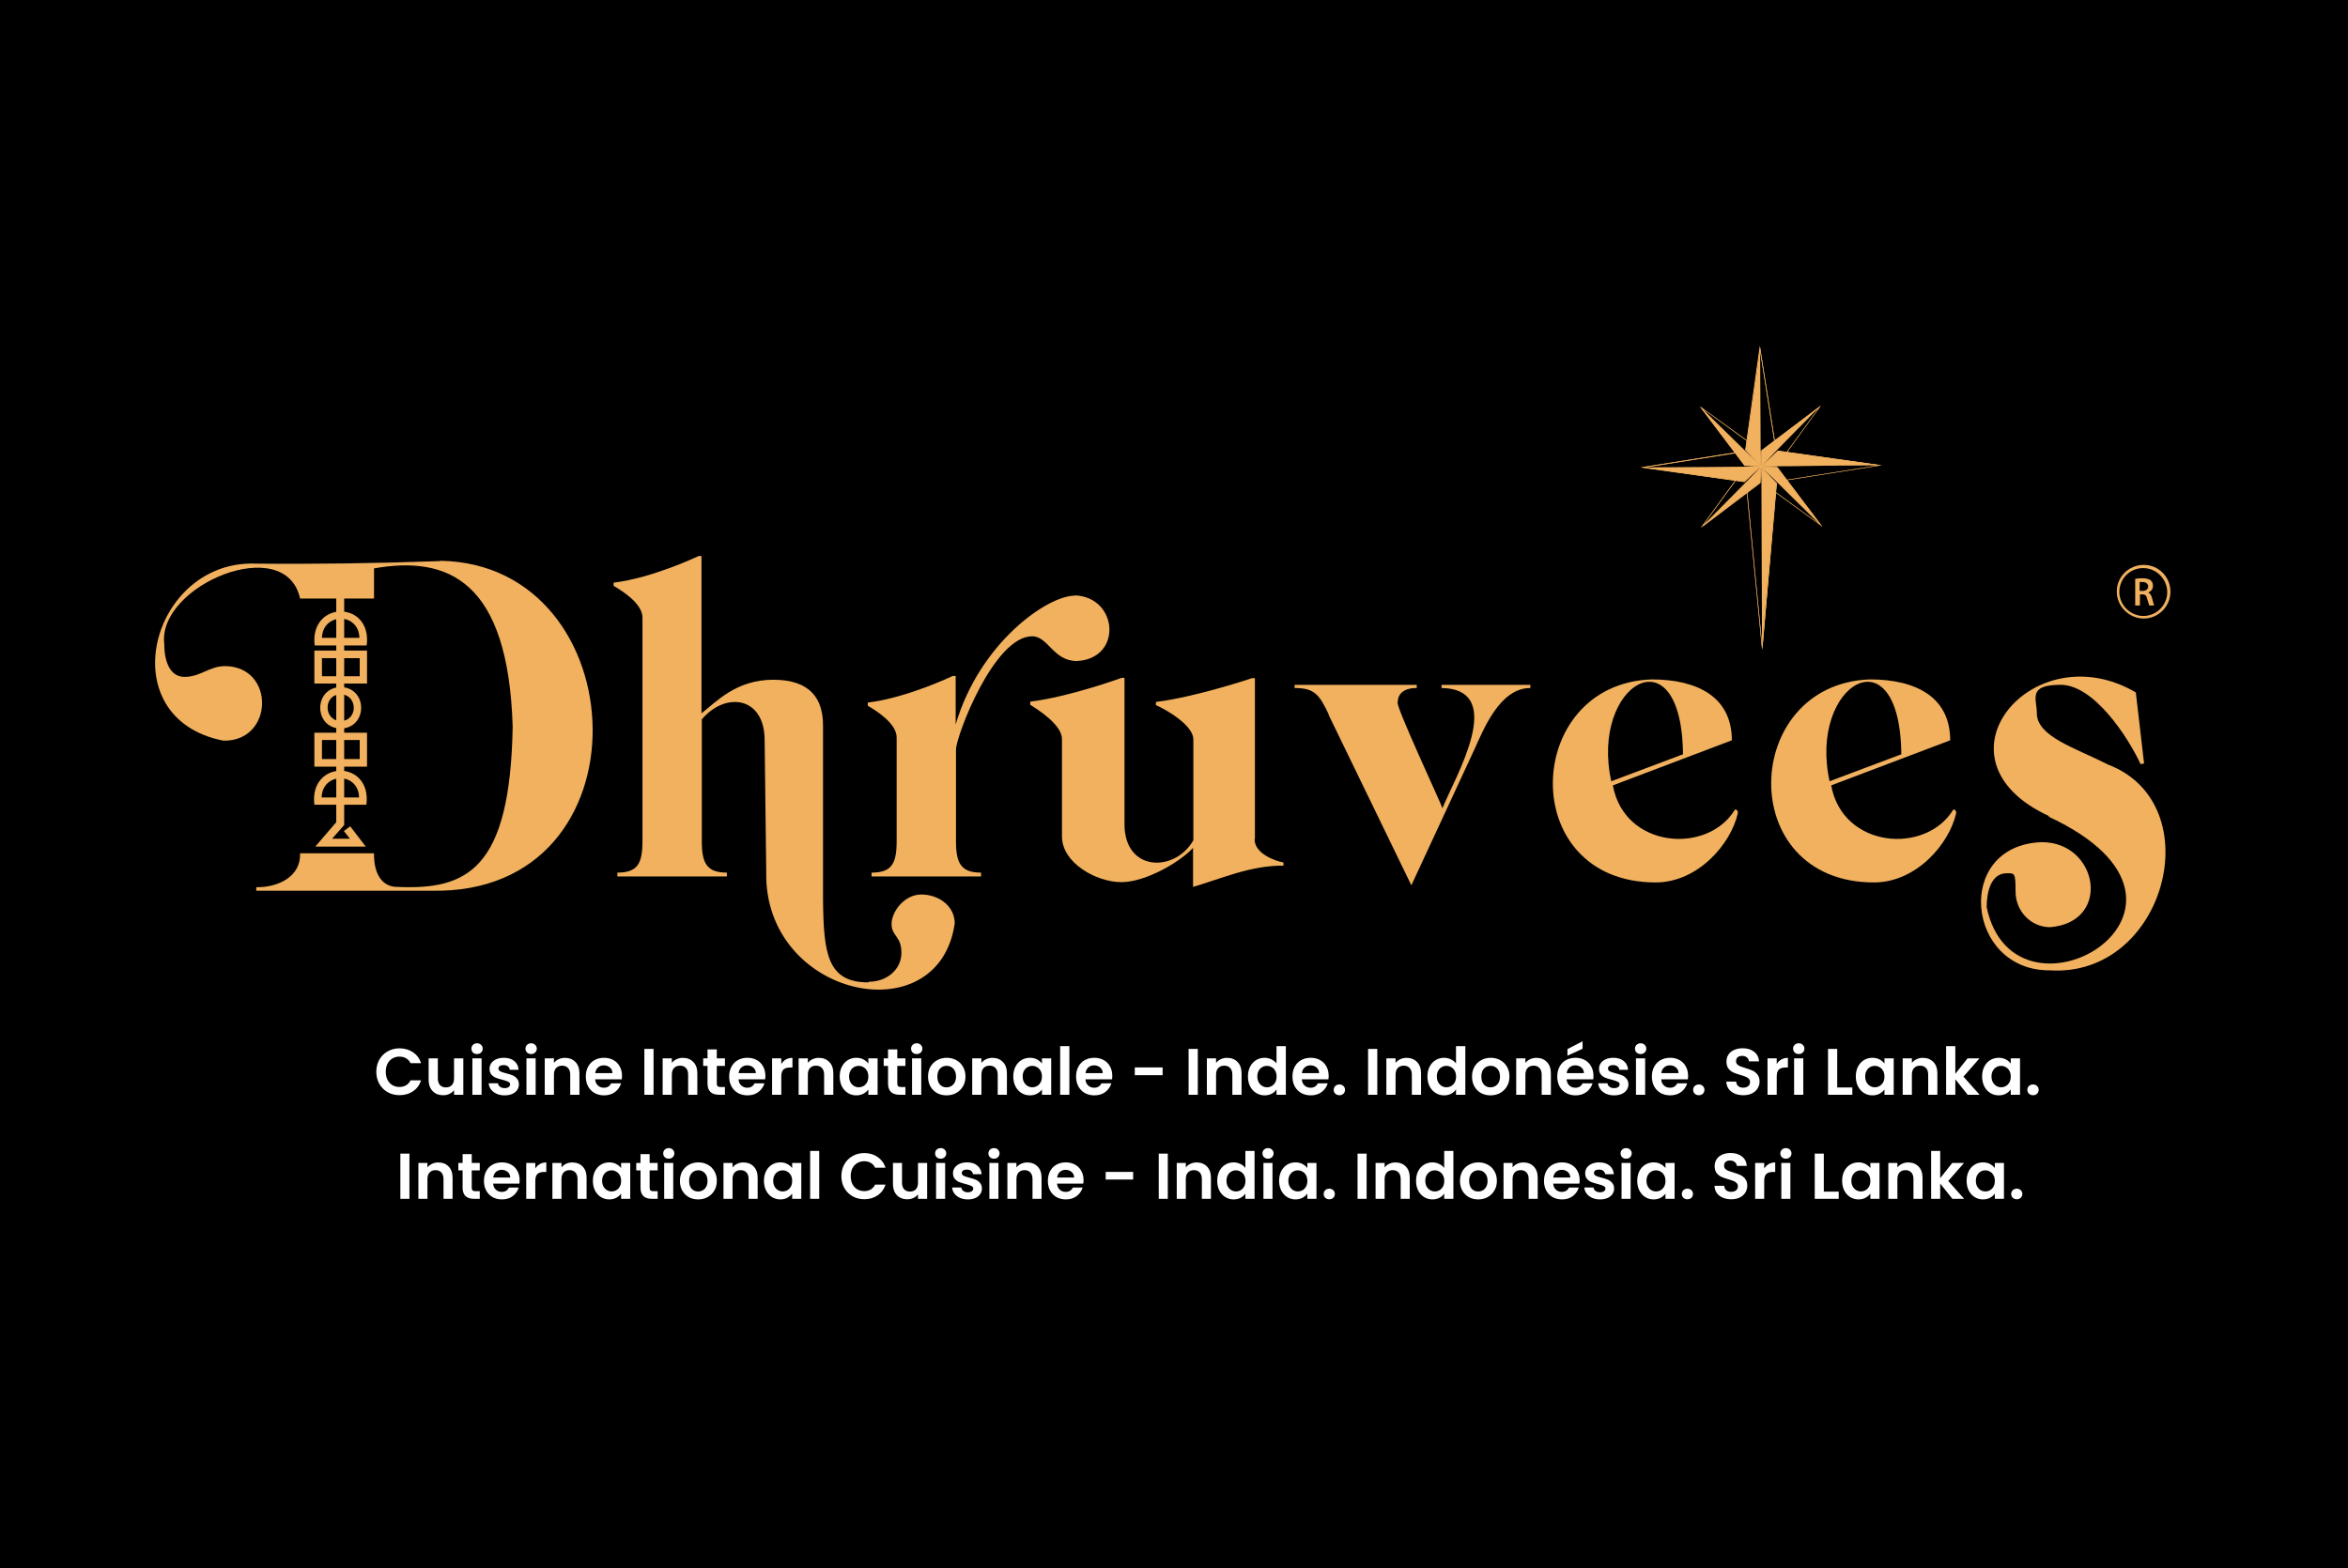 <svg xmlns="http://www.w3.org/2000/svg" width="232" height="155" viewBox="0 0 232 155" fill="none"><rect width="232" height="155" fill="black"></rect><path d="M85.868 97.032C87.561 97.032 89.066 95.872 89.066 94.179C89.066 92.486 88.094 92.549 88.094 91.326C88.094 90.103 89.348 88.41 91.041 88.41C92.735 88.41 94.334 89.539 94.334 91.263C92.766 102.3 75.458 98.569 75.709 86.184L75.552 73.172C75.552 68.813 71.664 68.343 69.344 71.102V83.142C69.344 85.337 69.846 86.246 71.821 86.246V86.623H61.004V86.246C62.979 86.246 63.481 85.369 63.481 83.142V61.037C63.481 59.595 61.317 58.309 60.627 57.902V57.588C64.515 57.118 69.031 54.955 69.031 54.955H69.313V70.507C70.755 69.378 72.73 67.183 76.399 67.183C80.067 67.183 81.322 69.064 81.322 71.698V89.006C81.384 94.179 81.729 97.095 85.774 97.095L85.868 97.032Z" fill="#F1B15F"></path><path d="M106.217 58.843C110.513 59.031 110.92 65.114 106.405 65.333C104.054 65.333 103.583 62.888 101.984 62.888C98.191 62.888 94.459 72.796 94.459 74.081V83.143C94.459 85.337 94.961 86.247 96.936 86.247V86.623H86.119V86.247C88.094 86.247 88.596 85.369 88.596 83.143V72.89C88.596 71.447 86.433 70.162 85.743 69.754V69.441C89.631 68.97 94.146 66.807 94.146 66.807H94.428V71.604C96.811 63.515 103.489 58.874 106.186 58.874H106.217V58.843Z" fill="#F1B15F"></path><path d="M123.964 82.955C123.964 84.397 126.064 85.118 126.817 85.243V85.557C123.525 85.526 120.515 86.905 117.881 87.658V83.801C116.658 85.15 113.24 87.188 110.795 87.188C108.349 87.188 104.931 85.306 104.931 82.672V73.047C104.931 71.604 102.486 70.099 101.796 69.66V69.347C105.684 68.876 110.826 66.995 110.826 66.995H111.108V81.512C111.14 86.184 116.094 86.247 117.912 83.049V73.078C117.912 71.636 115.09 70.068 114.212 69.692V69.378C118.1 68.908 123.713 67.026 123.713 67.026H123.995V82.923L123.964 82.955Z" fill="#F1B15F"></path><path d="M131.301 70.633C130.36 68.657 129.89 67.999 127.915 67.999V67.686H139.986V67.999C138.575 67.999 138.105 68.689 138.105 69.41C137.791 69.567 142.432 79.506 142.526 79.882C143.717 76.873 149.016 68.124 142.432 67.999V67.686H151.211V67.999C148.17 67.999 146.571 72.138 145.661 74.113L139.453 87.502L131.27 70.633H131.301Z" fill="#F1B15F"></path><path d="M159.363 77.624C160.492 83.863 168.738 84.49 171.435 80.007C171.654 80.007 171.717 80.195 171.717 80.352C171.027 83.456 167.735 87.218 163.596 87.218C149.769 87.218 150.459 67.59 163.189 67.151C167.798 67.151 171.121 68.939 171.121 73.171L159.363 77.624ZM159.207 77.216L166.293 74.551C166.167 62.229 157.074 67.59 159.207 77.216Z" fill="#F1B15F"></path><path d="M180.936 77.624C182.064 83.863 190.311 84.49 193.007 80.007C193.227 80.007 193.289 80.195 193.289 80.352C192.6 83.456 189.307 87.218 185.168 87.218C171.341 87.218 172.031 67.59 184.761 67.151C189.37 67.151 192.694 68.939 192.694 73.171L180.936 77.624ZM180.779 77.216L187.865 74.551C187.74 62.229 178.647 67.59 180.779 77.216Z" fill="#F1B15F"></path><path d="M202.476 80.666C190.247 75.053 200.908 62.48 211.035 68.438L211.851 75.461L211.506 75.524C210.251 72.827 206.897 67.685 203.604 67.685C200.312 67.685 201.253 69.065 201.253 70.476C201.253 72.796 204.984 73.893 208.339 75.587C218.466 79.506 213.951 96.657 202.507 95.904C194.261 95.936 193.038 83.582 201.692 83.237C207.304 83.174 208.715 91.138 202.57 91.64C200.657 91.64 199.152 90.041 199.152 88.128C199.152 86.216 199.058 86.31 198.274 86.31C196.738 86.31 196.299 88.128 196.299 89.665C199.058 102.834 221.571 89.665 202.444 80.729V80.666H202.476Z" fill="#F1B15F"></path><path d="M33.663 72.012C30.966 71.949 30.966 67.967 33.663 67.904C36.359 67.967 36.359 71.949 33.663 72.012ZM33.663 68.625C31.938 68.625 31.938 71.228 33.663 71.259C35.387 71.259 35.387 68.657 33.663 68.625Z" fill="#F1B15F"></path><path d="M36.14 83.676H31.154L33.224 81.261V57.934H34.008V81.544L32.816 82.892H34.572L33.976 82.139L34.603 81.669L36.14 83.676Z" fill="#F1B15F"></path><path d="M36.234 63.797H31.091C30.558 59.314 36.798 59.314 36.234 63.797ZM31.813 63.045H35.512C35.45 60.505 31.875 60.536 31.813 63.045Z" fill="#F1B15F"></path><path d="M36.265 67.559H31.061V64.298H36.265V67.559ZM31.813 66.838H35.544V65.05H31.813V66.838Z" fill="#F1B15F"></path><path d="M36.202 79.537H31.06C30.527 75.053 36.767 75.053 36.202 79.537ZM31.781 78.816H35.481C35.419 76.276 31.844 76.308 31.781 78.816Z" fill="#F1B15F"></path><path d="M36.265 75.774H31.061V72.419H36.265V75.774ZM31.813 75.021H35.544V73.14H31.813V75.021Z" fill="#F1B15F"></path><path d="M43.477 55.456C37.488 55.676 30.621 55.77 25.322 55.707C14.913 55.268 10.774 70.977 22.061 73.203C27.047 73.328 27.235 65.897 22.25 65.835C20.682 65.835 19.804 66.901 18.236 66.901C16.669 66.901 16.23 65.145 16.23 63.64C15.54 57.87 28.207 52.572 29.649 59.156H36.955V56.177C44.261 54.892 50.218 57.369 50.657 71.823C50.406 85.996 46.142 87.971 39.212 87.657C37.896 87.657 36.924 86.56 36.955 84.334H29.649C29.743 86.685 27.423 87.72 25.322 87.689V88.034H42.599C64.453 88.535 63.011 55.707 43.477 55.425V55.456Z" fill="#F1B15F"></path><path d="M174.006 46.113L172.47 44.451L173.912 34.292L175.511 44.451L174.006 46.113ZM172.501 44.451L174.006 46.05L175.448 44.451L173.881 34.543L172.501 44.451Z" fill="#F1B15F"></path><path d="M174.006 46.145L172.438 44.483L173.88 34.167L175.511 44.483L174.006 46.145ZM172.532 44.451L174.006 46.05L175.448 44.451L173.912 34.669L172.532 44.451Z" fill="#F1B15F"></path><path d="M173.912 34.544L172.501 44.452L173.975 46.019L173.912 34.544Z" fill="#F1B15F"></path><path d="M174.006 46.082L172.501 44.452L173.881 34.544L173.975 46.082H174.006ZM172.532 44.452L173.975 45.988L173.881 34.826L172.532 44.452Z" fill="#F1B15F"></path><path d="M174.1 64.048L172.532 47.775L174.006 46.113L175.542 47.775L174.131 64.048H174.1ZM172.564 47.775L174.131 63.829L175.511 47.775L174.006 46.176L172.564 47.775Z" fill="#F1B15F"></path><path d="M174.1 64.174L172.501 47.775L174.006 46.113L175.574 47.775L174.131 64.174H174.1ZM172.564 47.775L174.1 63.703L175.48 47.775L174.006 46.176L172.564 47.775ZM174.257 46.395L175.542 47.744L174.257 46.364V46.395Z" fill="#F1B15F"></path><path d="M174.1 63.891L175.511 47.775L174.037 46.207L174.1 63.891Z" fill="#F1B15F"></path><path d="M174.131 63.891L174.037 46.145L175.542 47.775L174.163 63.891H174.131ZM174.037 46.239L174.131 63.484L175.479 47.775L174.037 46.239Z" fill="#F1B15F"></path><path d="M175.668 47.586L174.006 46.081L175.668 44.545L185.827 45.987L175.668 47.586ZM174.1 46.113L175.699 47.555L185.607 45.987L175.699 44.608L174.1 46.113Z" fill="#F1B15F"></path><path d="M175.668 47.618L174.006 46.113L175.668 44.545L185.952 45.987L175.636 47.618H175.668ZM174.1 46.113L175.699 47.555L185.482 46.019L175.699 44.639L174.1 46.113Z" fill="#F1B15F"></path><path d="M185.576 45.987L175.699 44.607L174.1 46.081L185.576 45.987Z" fill="#F1B15F"></path><path d="M174.069 46.082L175.699 44.577L185.607 45.956C185.607 45.988 174.069 46.082 174.069 46.082ZM175.699 44.608L174.163 46.05L185.325 45.956L175.699 44.608Z" fill="#F1B15F"></path><path d="M172.344 47.618L162.185 46.176L172.344 44.577L174.006 46.082L172.344 47.618ZM162.405 46.207L172.313 47.587L173.912 46.082L172.313 44.639L162.405 46.207Z" fill="#F1B15F"></path><path d="M172.344 47.649L162.06 46.207L172.375 44.577L174.037 46.082L172.375 47.649H172.344ZM162.561 46.207L172.344 47.587L173.943 46.113L172.344 44.671L162.561 46.207Z" fill="#F1B15F"></path><path d="M162.436 46.207L172.312 47.587L173.911 46.113L162.436 46.207Z" fill="#F1B15F"></path><path d="M172.344 47.618L162.436 46.239C162.436 46.207 173.974 46.113 173.974 46.113L172.344 47.618ZM162.686 46.207L172.312 47.556L173.849 46.113L162.686 46.207Z" fill="#F1B15F"></path><path d="M174.006 46.113L174.069 44.514L179.901 40.124L175.605 46.05L174.037 46.145L174.006 46.113ZM174.1 44.545L174.037 46.082L175.574 46.019L179.712 40.313L174.1 44.545Z" fill="#F1B15F"></path><path d="M173.974 46.145L174.037 44.514L179.932 40.062L175.573 46.051L173.974 46.145ZM174.1 44.546L174.037 46.082L175.542 46.019L179.649 40.407L174.1 44.577V44.546Z" fill="#F1B15F"></path><path d="M179.712 40.281L174.068 44.545L174.037 46.05L179.712 40.281Z" fill="#F1B15F"></path><path d="M174.005 46.113L174.068 44.514L179.712 40.25L173.974 46.082L174.005 46.113ZM174.1 44.546L174.037 46.019L179.524 40.438L174.1 44.546Z" fill="#F1B15F"></path><path d="M168.111 52.102L172.407 46.176L173.975 46.081L173.912 47.681L168.08 52.07L168.111 52.102ZM172.438 46.207L168.3 51.913L173.912 47.681L173.975 46.144L172.438 46.207Z" fill="#F1B15F"></path><path d="M168.048 52.164L172.407 46.176L174.006 46.081L173.943 47.712L168.048 52.164ZM172.438 46.238L168.331 51.851L173.88 47.681L173.943 46.144L172.438 46.207V46.238Z" fill="#F1B15F"></path><path d="M168.268 51.946L173.912 47.681L173.975 46.176L168.268 51.946Z" fill="#F1B15F"></path><path d="M168.268 51.977L174.006 46.145L173.943 47.744L168.299 52.008L168.268 51.977ZM173.943 46.207L168.456 51.788L173.881 47.681L173.943 46.207Z" fill="#F1B15F"></path><path d="M180.026 52.007L174.1 47.712L174.006 46.144L175.605 46.207L179.995 52.039H180.026V52.007ZM174.131 47.68L179.838 51.819L175.605 46.207L174.069 46.144L174.131 47.68Z" fill="#F1B15F"></path><path d="M180.089 52.071L174.1 47.712L174.006 46.113L175.636 46.176L180.089 52.071ZM174.131 47.681L179.744 51.788L175.574 46.239L174.037 46.176L174.1 47.681H174.131Z" fill="#F1B15F"></path><path d="M179.869 51.851L175.605 46.207L174.069 46.144L179.869 51.851Z" fill="#F1B15F"></path><path d="M179.838 51.851L174.006 46.113L175.605 46.176L179.869 51.82L179.838 51.851ZM174.131 46.176L179.712 51.663L175.605 46.239L174.131 46.176Z" fill="#F1B15F"></path><path d="M174.006 46.082L172.407 46.019L168.017 40.187L173.943 44.483L174.037 46.05H174.006V46.082ZM172.407 45.988L173.943 46.05L173.88 44.514L168.174 40.375L172.407 45.988Z" fill="#F1B15F"></path><path d="M174.006 46.113L172.375 46.05L167.923 40.155L173.912 44.514L174.006 46.113ZM172.438 45.987L173.974 46.05L173.912 44.545L168.299 40.438L172.469 45.987H172.438Z" fill="#F1B15F"></path><path d="M168.173 40.375L172.406 46.019L173.943 46.05L168.173 40.375Z" fill="#F1B15F"></path><path d="M174.006 46.081L172.407 46.019L168.143 40.375L173.975 46.081H174.006ZM172.438 45.987L173.912 46.05L168.331 40.563L172.438 45.987Z" fill="#F1B15F"></path><path d="M214.454 58.498C214.454 59.94 213.262 61.132 211.82 61.132C210.378 61.132 209.155 59.94 209.155 58.466C209.155 56.993 210.346 55.833 211.82 55.833C213.294 55.833 214.454 57.024 214.454 58.466V58.498ZM211.789 60.881C213.074 60.881 214.14 59.815 214.14 58.529C214.14 57.243 213.074 56.146 211.757 56.146C210.44 56.146 209.406 57.212 209.406 58.498C209.406 59.783 210.472 60.881 211.789 60.881Z" fill="#F1B15F"></path><path d="M210.973 57.213C211.161 57.181 211.412 57.15 211.694 57.15C211.976 57.15 212.353 57.213 212.51 57.369C212.666 57.495 212.729 57.683 212.729 57.902C212.729 58.247 212.51 58.467 212.259 58.561C212.447 58.655 212.572 58.843 212.635 59.094C212.729 59.439 212.792 59.721 212.854 59.846H212.353C212.353 59.752 212.259 59.564 212.165 59.219C212.102 58.874 211.976 58.749 211.694 58.749H211.443V59.846H210.973V57.213ZM211.443 58.404H211.726C212.039 58.404 212.259 58.216 212.259 57.965C212.259 57.714 212.039 57.526 211.726 57.526H211.412V58.373L211.443 58.404Z" fill="#F1B15F"></path><path d="M37.182 105.931C37.182 105.485 37.281 105.087 37.48 104.737C37.684 104.382 37.958 104.107 38.305 103.912C38.655 103.713 39.047 103.614 39.479 103.614C39.986 103.614 40.429 103.744 40.81 104.003C41.191 104.263 41.457 104.622 41.608 105.081H40.563C40.459 104.864 40.312 104.702 40.122 104.594C39.936 104.486 39.719 104.432 39.473 104.432C39.209 104.432 38.973 104.494 38.765 104.62C38.562 104.741 38.402 104.914 38.285 105.139C38.173 105.364 38.116 105.628 38.116 105.931C38.116 106.23 38.173 106.493 38.285 106.723C38.402 106.948 38.562 107.123 38.765 107.249C38.973 107.37 39.209 107.43 39.473 107.43C39.719 107.43 39.936 107.376 40.122 107.268C40.312 107.156 40.459 106.991 40.563 106.775H41.608C41.457 107.238 41.191 107.599 40.81 107.859C40.434 108.114 39.99 108.242 39.479 108.242C39.047 108.242 38.655 108.144 38.305 107.95C37.958 107.75 37.684 107.476 37.48 107.125C37.281 106.775 37.182 106.377 37.182 105.931ZM45.779 104.607V108.203H44.864V107.748C44.747 107.904 44.593 108.027 44.403 108.118C44.217 108.205 44.013 108.248 43.793 108.248C43.511 108.248 43.263 108.19 43.046 108.073C42.83 107.952 42.659 107.776 42.534 107.547C42.413 107.313 42.352 107.037 42.352 106.716V104.607H43.261V106.587C43.261 106.872 43.332 107.093 43.475 107.249C43.617 107.4 43.812 107.476 44.059 107.476C44.31 107.476 44.507 107.4 44.65 107.249C44.792 107.093 44.864 106.872 44.864 106.587V104.607H45.779ZM47.136 104.179C46.976 104.179 46.842 104.129 46.734 104.029C46.63 103.925 46.578 103.798 46.578 103.646C46.578 103.495 46.63 103.369 46.734 103.27C46.842 103.166 46.976 103.114 47.136 103.114C47.296 103.114 47.428 103.166 47.532 103.27C47.64 103.369 47.694 103.495 47.694 103.646C47.694 103.798 47.64 103.925 47.532 104.029C47.428 104.129 47.296 104.179 47.136 104.179ZM47.584 104.607V108.203H46.675V104.607H47.584ZM49.858 108.261C49.563 108.261 49.3 108.209 49.066 108.105C48.832 107.997 48.646 107.852 48.508 107.67C48.374 107.489 48.3 107.287 48.287 107.067H49.202C49.219 107.205 49.287 107.32 49.403 107.411C49.525 107.502 49.674 107.547 49.851 107.547C50.024 107.547 50.158 107.512 50.254 107.443C50.353 107.374 50.403 107.285 50.403 107.177C50.403 107.06 50.342 106.974 50.221 106.918C50.104 106.857 49.916 106.792 49.657 106.723C49.388 106.658 49.168 106.591 48.995 106.522C48.826 106.452 48.679 106.346 48.553 106.204C48.432 106.061 48.371 105.868 48.371 105.626C48.371 105.427 48.428 105.245 48.54 105.081C48.657 104.916 48.821 104.787 49.033 104.691C49.25 104.596 49.503 104.549 49.793 104.549C50.221 104.549 50.563 104.657 50.818 104.873C51.074 105.085 51.214 105.373 51.24 105.736H50.37C50.358 105.593 50.297 105.481 50.189 105.399C50.085 105.312 49.944 105.269 49.767 105.269C49.602 105.269 49.475 105.299 49.384 105.36C49.297 105.42 49.254 105.505 49.254 105.613C49.254 105.734 49.315 105.827 49.436 105.892C49.557 105.953 49.745 106.015 50.001 106.08C50.26 106.145 50.474 106.212 50.643 106.281C50.812 106.351 50.957 106.459 51.078 106.606C51.203 106.749 51.268 106.939 51.273 107.177C51.273 107.385 51.214 107.571 51.097 107.735C50.985 107.9 50.821 108.03 50.604 108.125C50.392 108.216 50.143 108.261 49.858 108.261ZM52.479 104.179C52.319 104.179 52.185 104.129 52.077 104.029C51.973 103.925 51.921 103.798 51.921 103.646C51.921 103.495 51.973 103.369 52.077 103.27C52.185 103.166 52.319 103.114 52.479 103.114C52.639 103.114 52.771 103.166 52.875 103.27C52.983 103.369 53.038 103.495 53.038 103.646C53.038 103.798 52.983 103.925 52.875 104.029C52.771 104.129 52.639 104.179 52.479 104.179ZM52.927 104.607V108.203H52.019V104.607H52.927ZM55.818 104.555C56.246 104.555 56.592 104.691 56.856 104.964C57.12 105.232 57.252 105.609 57.252 106.093V108.203H56.343V106.217C56.343 105.931 56.272 105.712 56.129 105.561C55.986 105.405 55.791 105.327 55.545 105.327C55.294 105.327 55.095 105.405 54.948 105.561C54.805 105.712 54.734 105.931 54.734 106.217V108.203H53.825V104.607H54.734V105.055C54.855 104.899 55.008 104.778 55.194 104.691C55.385 104.6 55.593 104.555 55.818 104.555ZM61.459 106.327C61.459 106.457 61.45 106.574 61.433 106.677H58.804C58.826 106.937 58.916 107.14 59.077 107.287C59.237 107.435 59.434 107.508 59.667 107.508C60.005 107.508 60.245 107.363 60.388 107.073H61.368C61.264 107.419 61.065 107.705 60.77 107.93C60.476 108.151 60.115 108.261 59.687 108.261C59.34 108.261 59.029 108.185 58.752 108.034C58.479 107.878 58.265 107.66 58.109 107.378C57.958 107.097 57.882 106.773 57.882 106.405C57.882 106.033 57.958 105.706 58.109 105.425C58.261 105.143 58.473 104.927 58.745 104.776C59.018 104.624 59.332 104.549 59.687 104.549C60.029 104.549 60.334 104.622 60.602 104.769C60.874 104.916 61.084 105.126 61.231 105.399C61.383 105.667 61.459 105.976 61.459 106.327ZM60.517 106.067C60.513 105.834 60.429 105.648 60.264 105.509C60.1 105.366 59.899 105.295 59.661 105.295C59.436 105.295 59.245 105.364 59.09 105.503C58.938 105.637 58.845 105.825 58.81 106.067H60.517ZM64.577 103.672V108.203H63.668V103.672H64.577ZM67.467 104.555C67.896 104.555 68.242 104.691 68.506 104.964C68.77 105.232 68.902 105.609 68.902 106.093V108.203H67.993V106.217C67.993 105.931 67.922 105.712 67.779 105.561C67.636 105.405 67.441 105.327 67.195 105.327C66.944 105.327 66.745 105.405 66.598 105.561C66.455 105.712 66.383 105.931 66.383 106.217V108.203H65.475V104.607H66.383V105.055C66.504 104.899 66.658 104.778 66.844 104.691C67.035 104.6 67.242 104.555 67.467 104.555ZM70.824 105.353V107.093C70.824 107.214 70.852 107.303 70.908 107.359C70.969 107.411 71.068 107.437 71.207 107.437H71.629V108.203H71.057C70.291 108.203 69.909 107.831 69.909 107.086V105.353H69.48V104.607H69.909V103.718H70.824V104.607H71.629V105.353H70.824ZM75.625 106.327C75.625 106.457 75.616 106.574 75.599 106.677H72.97C72.992 106.937 73.082 107.14 73.243 107.287C73.403 107.435 73.6 107.508 73.833 107.508C74.171 107.508 74.411 107.363 74.554 107.073H75.534C75.43 107.419 75.231 107.705 74.937 107.93C74.642 108.151 74.281 108.261 73.853 108.261C73.507 108.261 73.195 108.185 72.918 108.034C72.645 107.878 72.431 107.66 72.276 107.378C72.124 107.097 72.048 106.773 72.048 106.405C72.048 106.033 72.124 105.706 72.276 105.425C72.427 105.143 72.639 104.927 72.912 104.776C73.184 104.624 73.498 104.549 73.853 104.549C74.195 104.549 74.5 104.622 74.768 104.769C75.04 104.916 75.25 105.126 75.397 105.399C75.549 105.667 75.625 105.976 75.625 106.327ZM74.683 106.067C74.679 105.834 74.595 105.648 74.43 105.509C74.266 105.366 74.065 105.295 73.827 105.295C73.602 105.295 73.411 105.364 73.256 105.503C73.104 105.637 73.011 105.825 72.977 106.067H74.683ZM77.197 105.165C77.313 104.975 77.465 104.825 77.651 104.717C77.841 104.609 78.058 104.555 78.3 104.555V105.509H78.06C77.774 105.509 77.558 105.576 77.411 105.71C77.268 105.844 77.197 106.078 77.197 106.411V108.203H76.288V104.607H77.197V105.165ZM80.904 104.555C81.333 104.555 81.679 104.691 81.943 104.964C82.207 105.232 82.339 105.609 82.339 106.093V108.203H81.43V106.217C81.43 105.931 81.359 105.712 81.216 105.561C81.073 105.405 80.879 105.327 80.632 105.327C80.381 105.327 80.182 105.405 80.035 105.561C79.892 105.712 79.821 105.931 79.821 106.217V108.203H78.912V104.607H79.821V105.055C79.942 104.899 80.095 104.778 80.281 104.691C80.472 104.6 80.68 104.555 80.904 104.555ZM82.969 106.392C82.969 106.028 83.041 105.706 83.183 105.425C83.331 105.143 83.527 104.927 83.774 104.776C84.025 104.624 84.304 104.549 84.611 104.549C84.88 104.549 85.113 104.603 85.312 104.711C85.516 104.819 85.678 104.955 85.799 105.12V104.607H86.714V108.203H85.799V107.677C85.682 107.846 85.52 107.986 85.312 108.099C85.109 108.207 84.873 108.261 84.605 108.261C84.302 108.261 84.025 108.183 83.774 108.027C83.527 107.872 83.331 107.653 83.183 107.372C83.041 107.086 82.969 106.76 82.969 106.392ZM85.799 106.405C85.799 106.184 85.756 105.996 85.669 105.84C85.583 105.68 85.466 105.559 85.319 105.477C85.172 105.39 85.014 105.347 84.845 105.347C84.676 105.347 84.52 105.388 84.378 105.47C84.235 105.552 84.118 105.674 84.027 105.834C83.941 105.989 83.897 106.175 83.897 106.392C83.897 106.608 83.941 106.799 84.027 106.963C84.118 107.123 84.235 107.246 84.378 107.333C84.525 107.419 84.681 107.463 84.845 107.463C85.014 107.463 85.172 107.422 85.319 107.339C85.466 107.253 85.583 107.132 85.669 106.976C85.756 106.816 85.799 106.625 85.799 106.405ZM88.66 105.353V107.093C88.66 107.214 88.688 107.303 88.744 107.359C88.805 107.411 88.904 107.437 89.043 107.437H89.464V108.203H88.893C88.127 108.203 87.745 107.831 87.745 107.086V105.353H87.316V104.607H87.745V103.718H88.66V104.607H89.464V105.353H88.66ZM90.579 104.179C90.419 104.179 90.285 104.129 90.176 104.029C90.073 103.925 90.021 103.798 90.021 103.646C90.021 103.495 90.073 103.369 90.176 103.27C90.285 103.166 90.419 103.114 90.579 103.114C90.739 103.114 90.871 103.166 90.975 103.27C91.083 103.369 91.137 103.495 91.137 103.646C91.137 103.798 91.083 103.925 90.975 104.029C90.871 104.129 90.739 104.179 90.579 104.179ZM91.027 104.607V108.203H90.118V104.607H91.027ZM93.521 108.261C93.175 108.261 92.863 108.185 92.586 108.034C92.309 107.878 92.091 107.66 91.931 107.378C91.775 107.097 91.697 106.773 91.697 106.405C91.697 106.037 91.777 105.712 91.937 105.431C92.102 105.15 92.325 104.934 92.606 104.782C92.887 104.626 93.201 104.549 93.547 104.549C93.893 104.549 94.207 104.626 94.488 104.782C94.769 104.934 94.99 105.15 95.15 105.431C95.315 105.712 95.397 106.037 95.397 106.405C95.397 106.773 95.312 107.097 95.144 107.378C94.979 107.66 94.754 107.878 94.469 108.034C94.187 108.185 93.871 108.261 93.521 108.261ZM93.521 107.469C93.686 107.469 93.839 107.43 93.982 107.352C94.129 107.27 94.246 107.149 94.332 106.989C94.419 106.829 94.462 106.634 94.462 106.405C94.462 106.063 94.371 105.801 94.19 105.619C94.012 105.433 93.794 105.34 93.534 105.34C93.274 105.34 93.056 105.433 92.879 105.619C92.705 105.801 92.619 106.063 92.619 106.405C92.619 106.747 92.703 107.011 92.872 107.197C93.045 107.378 93.261 107.469 93.521 107.469ZM98.056 104.555C98.484 104.555 98.83 104.691 99.094 104.964C99.358 105.232 99.49 105.609 99.49 106.093V108.203H98.582V106.217C98.582 105.931 98.51 105.712 98.367 105.561C98.225 105.405 98.03 105.327 97.783 105.327C97.532 105.327 97.333 105.405 97.186 105.561C97.043 105.712 96.972 105.931 96.972 106.217V108.203H96.063V104.607H96.972V105.055C97.093 104.899 97.247 104.778 97.433 104.691C97.623 104.6 97.831 104.555 98.056 104.555ZM100.121 106.392C100.121 106.028 100.192 105.706 100.335 105.425C100.482 105.143 100.679 104.927 100.926 104.776C101.176 104.624 101.456 104.549 101.763 104.549C102.031 104.549 102.265 104.603 102.464 104.711C102.667 104.819 102.829 104.955 102.951 105.12V104.607H103.866V108.203H102.951V107.677C102.834 107.846 102.671 107.986 102.464 108.099C102.26 108.207 102.025 108.261 101.756 108.261C101.453 108.261 101.176 108.183 100.926 108.027C100.679 107.872 100.482 107.653 100.335 107.372C100.192 107.086 100.121 106.76 100.121 106.392ZM102.951 106.405C102.951 106.184 102.907 105.996 102.821 105.84C102.734 105.68 102.617 105.559 102.47 105.477C102.323 105.39 102.165 105.347 101.996 105.347C101.828 105.347 101.672 105.388 101.529 105.47C101.386 105.552 101.269 105.674 101.179 105.834C101.092 105.989 101.049 106.175 101.049 106.392C101.049 106.608 101.092 106.799 101.179 106.963C101.269 107.123 101.386 107.246 101.529 107.333C101.676 107.419 101.832 107.463 101.996 107.463C102.165 107.463 102.323 107.422 102.47 107.339C102.617 107.253 102.734 107.132 102.821 106.976C102.907 106.816 102.951 106.625 102.951 106.405ZM105.662 103.4V108.203H104.753V103.4H105.662ZM109.902 106.327C109.902 106.457 109.893 106.574 109.876 106.677H107.248C107.269 106.937 107.36 107.14 107.52 107.287C107.68 107.435 107.877 107.508 108.111 107.508C108.448 107.508 108.688 107.363 108.831 107.073H109.811C109.707 107.419 109.508 107.705 109.214 107.93C108.92 108.151 108.559 108.261 108.13 108.261C107.784 108.261 107.473 108.185 107.196 108.034C106.923 107.878 106.709 107.66 106.553 107.378C106.402 107.097 106.326 106.773 106.326 106.405C106.326 106.033 106.402 105.706 106.553 105.425C106.704 105.143 106.917 104.927 107.189 104.776C107.462 104.624 107.775 104.549 108.13 104.549C108.472 104.549 108.777 104.622 109.045 104.769C109.318 104.916 109.528 105.126 109.675 105.399C109.826 105.667 109.902 105.976 109.902 106.327ZM108.961 106.067C108.957 105.834 108.872 105.648 108.708 105.509C108.543 105.366 108.342 105.295 108.104 105.295C107.879 105.295 107.689 105.364 107.533 105.503C107.382 105.637 107.289 105.825 107.254 106.067H108.961ZM114.877 105.503V106.268H112.125V105.503H114.877ZM118.351 103.672V108.203H117.442V103.672H118.351ZM121.241 104.555C121.67 104.555 122.016 104.691 122.28 104.964C122.544 105.232 122.676 105.609 122.676 106.093V108.203H121.767V106.217C121.767 105.931 121.696 105.712 121.553 105.561C121.41 105.405 121.215 105.327 120.969 105.327C120.718 105.327 120.519 105.405 120.372 105.561C120.229 105.712 120.157 105.931 120.157 106.217V108.203H119.249V104.607H120.157V105.055C120.279 104.899 120.432 104.778 120.618 104.691C120.809 104.6 121.016 104.555 121.241 104.555ZM123.306 106.392C123.306 106.028 123.378 105.706 123.52 105.425C123.667 105.143 123.867 104.927 124.117 104.776C124.368 104.624 124.648 104.549 124.955 104.549C125.188 104.549 125.411 104.6 125.623 104.704C125.835 104.804 126.004 104.938 126.129 105.107V103.4H127.051V108.203H126.129V107.67C126.017 107.848 125.859 107.991 125.656 108.099C125.452 108.207 125.217 108.261 124.948 108.261C124.645 108.261 124.368 108.183 124.117 108.027C123.867 107.872 123.667 107.653 123.52 107.372C123.378 107.086 123.306 106.76 123.306 106.392ZM126.136 106.405C126.136 106.184 126.093 105.996 126.006 105.84C125.92 105.68 125.803 105.559 125.656 105.477C125.509 105.39 125.351 105.347 125.182 105.347C125.013 105.347 124.857 105.388 124.715 105.47C124.572 105.552 124.455 105.674 124.364 105.834C124.278 105.989 124.234 106.175 124.234 106.392C124.234 106.608 124.278 106.799 124.364 106.963C124.455 107.123 124.572 107.246 124.715 107.333C124.862 107.419 125.017 107.463 125.182 107.463C125.351 107.463 125.509 107.422 125.656 107.339C125.803 107.253 125.92 107.132 126.006 106.976C126.093 106.816 126.136 106.625 126.136 106.405ZM131.281 106.327C131.281 106.457 131.272 106.574 131.255 106.677H128.627C128.648 106.937 128.739 107.14 128.899 107.287C129.059 107.435 129.256 107.508 129.49 107.508C129.827 107.508 130.067 107.363 130.21 107.073H131.19C131.086 107.419 130.887 107.705 130.593 107.93C130.299 108.151 129.938 108.261 129.509 108.261C129.163 108.261 128.852 108.185 128.575 108.034C128.302 107.878 128.088 107.66 127.932 107.378C127.781 107.097 127.705 106.773 127.705 106.405C127.705 106.033 127.781 105.706 127.932 105.425C128.084 105.143 128.296 104.927 128.568 104.776C128.841 104.624 129.154 104.549 129.509 104.549C129.851 104.549 130.156 104.622 130.424 104.769C130.697 104.916 130.907 105.126 131.054 105.399C131.205 105.667 131.281 105.976 131.281 106.327ZM130.34 106.067C130.336 105.834 130.251 105.648 130.087 105.509C129.922 105.366 129.721 105.295 129.483 105.295C129.258 105.295 129.068 105.364 128.912 105.503C128.761 105.637 128.668 105.825 128.633 106.067H130.34ZM132.347 108.248C132.182 108.248 132.046 108.198 131.938 108.099C131.834 107.995 131.782 107.867 131.782 107.716C131.782 107.564 131.834 107.439 131.938 107.339C132.046 107.236 132.182 107.184 132.347 107.184C132.507 107.184 132.639 107.236 132.743 107.339C132.847 107.439 132.898 107.564 132.898 107.716C132.898 107.867 132.847 107.995 132.743 108.099C132.639 108.198 132.507 108.248 132.347 108.248ZM136.086 103.672V108.203H135.177V103.672H136.086ZM138.976 104.555C139.404 104.555 139.75 104.691 140.014 104.964C140.278 105.232 140.41 105.609 140.41 106.093V108.203H139.502V106.217C139.502 105.931 139.43 105.712 139.287 105.561C139.145 105.405 138.95 105.327 138.703 105.327C138.452 105.327 138.253 105.405 138.106 105.561C137.963 105.712 137.892 105.931 137.892 106.217V108.203H136.983V104.607H137.892V105.055C138.013 104.899 138.167 104.778 138.353 104.691C138.543 104.6 138.751 104.555 138.976 104.555ZM141.041 106.392C141.041 106.028 141.112 105.706 141.255 105.425C141.402 105.143 141.601 104.927 141.852 104.776C142.103 104.624 142.382 104.549 142.689 104.549C142.923 104.549 143.146 104.6 143.358 104.704C143.57 104.804 143.739 104.938 143.864 105.107V103.4H144.786V108.203H143.864V107.67C143.752 107.848 143.594 107.991 143.39 108.099C143.187 108.207 142.951 108.261 142.683 108.261C142.38 108.261 142.103 108.183 141.852 108.027C141.601 107.872 141.402 107.653 141.255 107.372C141.112 107.086 141.041 106.76 141.041 106.392ZM143.871 106.405C143.871 106.184 143.827 105.996 143.741 105.84C143.654 105.68 143.537 105.559 143.39 105.477C143.243 105.39 143.085 105.347 142.916 105.347C142.748 105.347 142.592 105.388 142.449 105.47C142.306 105.552 142.19 105.674 142.099 105.834C142.012 105.989 141.969 106.175 141.969 106.392C141.969 106.608 142.012 106.799 142.099 106.963C142.19 107.123 142.306 107.246 142.449 107.333C142.596 107.419 142.752 107.463 142.916 107.463C143.085 107.463 143.243 107.422 143.39 107.339C143.537 107.253 143.654 107.132 143.741 106.976C143.827 106.816 143.871 106.625 143.871 106.405ZM147.27 108.261C146.924 108.261 146.612 108.185 146.335 108.034C146.058 107.878 145.84 107.66 145.68 107.378C145.524 107.097 145.446 106.773 145.446 106.405C145.446 106.037 145.526 105.712 145.686 105.431C145.851 105.15 146.073 104.934 146.355 104.782C146.636 104.626 146.95 104.549 147.296 104.549C147.642 104.549 147.956 104.626 148.237 104.782C148.518 104.934 148.739 105.15 148.899 105.431C149.063 105.712 149.145 106.037 149.145 106.405C149.145 106.773 149.061 107.097 148.892 107.378C148.728 107.66 148.503 107.878 148.217 108.034C147.936 108.185 147.62 108.261 147.27 108.261ZM147.27 107.469C147.434 107.469 147.588 107.43 147.731 107.352C147.878 107.27 147.995 107.149 148.081 106.989C148.168 106.829 148.211 106.634 148.211 106.405C148.211 106.063 148.12 105.801 147.938 105.619C147.761 105.433 147.542 105.34 147.283 105.34C147.023 105.34 146.805 105.433 146.627 105.619C146.454 105.801 146.368 106.063 146.368 106.405C146.368 106.747 146.452 107.011 146.621 107.197C146.794 107.378 147.01 107.469 147.27 107.469ZM151.805 104.555C152.233 104.555 152.579 104.691 152.843 104.964C153.107 105.232 153.239 105.609 153.239 106.093V108.203H152.33V106.217C152.33 105.931 152.259 105.712 152.116 105.561C151.973 105.405 151.779 105.327 151.532 105.327C151.281 105.327 151.082 105.405 150.935 105.561C150.792 105.712 150.721 105.931 150.721 106.217V108.203H149.812V104.607H150.721V105.055C150.842 104.899 150.995 104.778 151.182 104.691C151.372 104.6 151.58 104.555 151.805 104.555ZM157.446 106.327C157.446 106.457 157.437 106.574 157.42 106.677H154.791C154.813 106.937 154.904 107.14 155.064 107.287C155.224 107.435 155.421 107.508 155.654 107.508C155.992 107.508 156.232 107.363 156.375 107.073H157.355C157.251 107.419 157.052 107.705 156.758 107.93C156.463 108.151 156.102 108.261 155.674 108.261C155.328 108.261 155.016 108.185 154.739 108.034C154.467 107.878 154.252 107.66 154.097 107.378C153.945 107.097 153.869 106.773 153.869 106.405C153.869 106.033 153.945 105.706 154.097 105.425C154.248 105.143 154.46 104.927 154.733 104.776C155.005 104.624 155.319 104.549 155.674 104.549C156.016 104.549 156.321 104.622 156.589 104.769C156.861 104.916 157.071 105.126 157.218 105.399C157.37 105.667 157.446 105.976 157.446 106.327ZM156.505 106.067C156.5 105.834 156.416 105.648 156.251 105.509C156.087 105.366 155.886 105.295 155.648 105.295C155.423 105.295 155.232 105.364 155.077 105.503C154.925 105.637 154.832 105.825 154.798 106.067H156.505ZM156.368 103.659L154.875 104.341V103.692L156.368 102.919V103.659ZM159.485 108.261C159.191 108.261 158.927 108.209 158.693 108.105C158.459 107.997 158.273 107.852 158.135 107.67C158.001 107.489 157.927 107.287 157.914 107.067H158.829C158.847 107.205 158.914 107.32 159.03 107.411C159.152 107.502 159.301 107.547 159.478 107.547C159.651 107.547 159.786 107.512 159.881 107.443C159.98 107.374 160.03 107.285 160.03 107.177C160.03 107.06 159.969 106.974 159.848 106.918C159.731 106.857 159.543 106.792 159.284 106.723C159.015 106.658 158.795 106.591 158.622 106.522C158.453 106.452 158.306 106.346 158.18 106.204C158.059 106.061 157.999 105.868 157.999 105.626C157.999 105.427 158.055 105.245 158.167 105.081C158.284 104.916 158.449 104.787 158.661 104.691C158.877 104.596 159.13 104.549 159.42 104.549C159.848 104.549 160.19 104.657 160.445 104.873C160.701 105.085 160.841 105.373 160.867 105.736H159.998C159.985 105.593 159.924 105.481 159.816 105.399C159.712 105.312 159.571 105.269 159.394 105.269C159.23 105.269 159.102 105.299 159.011 105.36C158.924 105.42 158.881 105.505 158.881 105.613C158.881 105.734 158.942 105.827 159.063 105.892C159.184 105.953 159.372 106.015 159.628 106.08C159.887 106.145 160.101 106.212 160.27 106.281C160.439 106.351 160.584 106.459 160.705 106.606C160.831 106.749 160.895 106.939 160.9 107.177C160.9 107.385 160.841 107.571 160.724 107.735C160.612 107.9 160.448 108.03 160.231 108.125C160.019 108.216 159.77 108.261 159.485 108.261ZM162.106 104.179C161.946 104.179 161.812 104.129 161.704 104.029C161.6 103.925 161.548 103.798 161.548 103.646C161.548 103.495 161.6 103.369 161.704 103.27C161.812 103.166 161.946 103.114 162.106 103.114C162.267 103.114 162.399 103.166 162.502 103.27C162.611 103.369 162.665 103.495 162.665 103.646C162.665 103.798 162.611 103.925 162.502 104.029C162.399 104.129 162.267 104.179 162.106 104.179ZM162.554 104.607V108.203H161.646V104.607H162.554ZM166.795 106.327C166.795 106.457 166.786 106.574 166.769 106.677H164.14C164.162 106.937 164.253 107.14 164.413 107.287C164.573 107.435 164.77 107.508 165.003 107.508C165.341 107.508 165.581 107.363 165.724 107.073H166.704C166.6 107.419 166.401 107.705 166.107 107.93C165.812 108.151 165.451 108.261 165.023 108.261C164.677 108.261 164.365 108.185 164.088 108.034C163.815 107.878 163.601 107.66 163.446 107.378C163.294 107.097 163.218 106.773 163.218 106.405C163.218 106.033 163.294 105.706 163.446 105.425C163.597 105.143 163.809 104.927 164.082 104.776C164.354 104.624 164.668 104.549 165.023 104.549C165.365 104.549 165.67 104.622 165.938 104.769C166.21 104.916 166.42 105.126 166.567 105.399C166.719 105.667 166.795 105.976 166.795 106.327ZM165.853 106.067C165.849 105.834 165.765 105.648 165.6 105.509C165.436 105.366 165.235 105.295 164.997 105.295C164.772 105.295 164.581 105.364 164.426 105.503C164.274 105.637 164.181 105.825 164.147 106.067H165.853ZM167.86 108.248C167.696 108.248 167.56 108.198 167.451 108.099C167.347 107.995 167.296 107.867 167.296 107.716C167.296 107.564 167.347 107.439 167.451 107.339C167.56 107.236 167.696 107.184 167.86 107.184C168.02 107.184 168.152 107.236 168.256 107.339C168.36 107.439 168.412 107.564 168.412 107.716C168.412 107.867 168.36 107.995 168.256 108.099C168.152 108.198 168.02 108.248 167.86 108.248ZM172.255 108.248C171.939 108.248 171.653 108.194 171.398 108.086C171.147 107.978 170.948 107.822 170.801 107.618C170.654 107.415 170.578 107.175 170.574 106.898H171.547C171.56 107.084 171.625 107.231 171.742 107.339C171.863 107.448 172.027 107.502 172.235 107.502C172.447 107.502 172.614 107.452 172.735 107.352C172.856 107.249 172.917 107.114 172.917 106.95C172.917 106.816 172.875 106.706 172.793 106.619C172.711 106.532 172.607 106.465 172.482 106.418C172.361 106.366 172.192 106.31 171.975 106.249C171.681 106.162 171.441 106.078 171.255 105.996C171.073 105.909 170.915 105.782 170.781 105.613C170.651 105.44 170.587 105.211 170.587 104.925C170.587 104.657 170.654 104.423 170.788 104.224C170.922 104.025 171.11 103.874 171.352 103.77C171.595 103.662 171.872 103.607 172.183 103.607C172.65 103.607 173.029 103.722 173.319 103.951C173.613 104.176 173.775 104.492 173.806 104.899H172.806C172.798 104.743 172.731 104.616 172.605 104.516C172.484 104.412 172.322 104.36 172.118 104.36C171.941 104.36 171.798 104.406 171.69 104.497C171.586 104.587 171.534 104.719 171.534 104.893C171.534 105.014 171.573 105.115 171.651 105.198C171.733 105.275 171.833 105.34 171.95 105.392C172.071 105.44 172.239 105.496 172.456 105.561C172.75 105.648 172.99 105.734 173.176 105.821C173.362 105.907 173.522 106.037 173.656 106.21C173.791 106.383 173.858 106.61 173.858 106.892C173.858 107.134 173.795 107.359 173.669 107.567C173.544 107.774 173.36 107.941 173.118 108.066C172.875 108.187 172.588 108.248 172.255 108.248ZM175.554 105.165C175.671 104.975 175.822 104.825 176.008 104.717C176.199 104.609 176.415 104.555 176.657 104.555V105.509H176.417C176.132 105.509 175.915 105.576 175.768 105.71C175.626 105.844 175.554 106.078 175.554 106.411V108.203H174.645V104.607H175.554V105.165ZM177.73 104.179C177.57 104.179 177.436 104.129 177.328 104.029C177.224 103.925 177.172 103.798 177.172 103.646C177.172 103.495 177.224 103.369 177.328 103.27C177.436 103.166 177.57 103.114 177.73 103.114C177.89 103.114 178.022 103.166 178.126 103.27C178.234 103.369 178.289 103.495 178.289 103.646C178.289 103.798 178.234 103.925 178.126 104.029C178.022 104.129 177.89 104.179 177.73 104.179ZM178.178 104.607V108.203H177.27V104.607H178.178ZM181.531 107.482H183.024V108.203H180.622V103.672H181.531V107.482ZM183.368 106.392C183.368 106.028 183.439 105.706 183.582 105.425C183.729 105.143 183.926 104.927 184.173 104.776C184.424 104.624 184.703 104.549 185.01 104.549C185.278 104.549 185.512 104.603 185.711 104.711C185.914 104.819 186.076 104.955 186.198 105.12V104.607H187.113V108.203H186.198V107.677C186.081 107.846 185.919 107.986 185.711 108.099C185.507 108.207 185.272 108.261 185.003 108.261C184.701 108.261 184.424 108.183 184.173 108.027C183.926 107.872 183.729 107.653 183.582 107.372C183.439 107.086 183.368 106.76 183.368 106.392ZM186.198 106.405C186.198 106.184 186.154 105.996 186.068 105.84C185.981 105.68 185.864 105.559 185.717 105.477C185.57 105.39 185.412 105.347 185.244 105.347C185.075 105.347 184.919 105.388 184.776 105.47C184.633 105.552 184.517 105.674 184.426 105.834C184.339 105.989 184.296 106.175 184.296 106.392C184.296 106.608 184.339 106.799 184.426 106.963C184.517 107.123 184.633 107.246 184.776 107.333C184.923 107.419 185.079 107.463 185.244 107.463C185.412 107.463 185.57 107.422 185.717 107.339C185.864 107.253 185.981 107.132 186.068 106.976C186.154 106.816 186.198 106.625 186.198 106.405ZM189.993 104.555C190.421 104.555 190.767 104.691 191.031 104.964C191.295 105.232 191.427 105.609 191.427 106.093V108.203H190.519V106.217C190.519 105.931 190.447 105.712 190.304 105.561C190.162 105.405 189.967 105.327 189.72 105.327C189.469 105.327 189.27 105.405 189.123 105.561C188.98 105.712 188.909 105.931 188.909 106.217V108.203H188V104.607H188.909V105.055C189.03 104.899 189.184 104.778 189.37 104.691C189.56 104.6 189.768 104.555 189.993 104.555ZM194.42 108.203L193.2 106.671V108.203H192.291V103.4H193.2V106.132L194.407 104.607H195.588L194.005 106.411L195.601 108.203H194.42ZM195.848 106.392C195.848 106.028 195.919 105.706 196.062 105.425C196.209 105.143 196.406 104.927 196.653 104.776C196.904 104.624 197.183 104.549 197.49 104.549C197.758 104.549 197.992 104.603 198.191 104.711C198.394 104.819 198.557 104.955 198.678 105.12V104.607H199.593V108.203H198.678V107.677C198.561 107.846 198.399 107.986 198.191 108.099C197.988 108.207 197.752 108.261 197.483 108.261C197.181 108.261 196.904 108.183 196.653 108.027C196.406 107.872 196.209 107.653 196.062 107.372C195.919 107.086 195.848 106.76 195.848 106.392ZM198.678 106.405C198.678 106.184 198.634 105.996 198.548 105.84C198.461 105.68 198.345 105.559 198.197 105.477C198.05 105.39 197.892 105.347 197.724 105.347C197.555 105.347 197.399 105.388 197.256 105.47C197.114 105.552 196.997 105.674 196.906 105.834C196.819 105.989 196.776 106.175 196.776 106.392C196.776 106.608 196.819 106.799 196.906 106.963C196.997 107.123 197.114 107.246 197.256 107.333C197.403 107.419 197.559 107.463 197.724 107.463C197.892 107.463 198.05 107.422 198.197 107.339C198.345 107.253 198.461 107.132 198.548 106.976C198.634 106.816 198.678 106.625 198.678 106.405ZM200.883 108.248C200.718 108.248 200.582 108.198 200.474 108.099C200.37 107.995 200.318 107.867 200.318 107.716C200.318 107.564 200.37 107.439 200.474 107.339C200.582 107.236 200.718 107.184 200.883 107.184C201.043 107.184 201.175 107.236 201.279 107.339C201.383 107.439 201.434 107.564 201.434 107.716C201.434 107.867 201.383 107.995 201.279 108.099C201.175 108.198 201.043 108.248 200.883 108.248Z" fill="white"></path><path d="M40.455 114.023V118.487H39.559V114.023H40.455ZM43.303 114.893C43.726 114.893 44.067 115.027 44.327 115.296C44.587 115.56 44.717 115.931 44.717 116.408V118.487H43.822V116.53C43.822 116.249 43.751 116.033 43.61 115.884C43.47 115.73 43.278 115.654 43.035 115.654C42.788 115.654 42.591 115.73 42.446 115.884C42.306 116.033 42.235 116.249 42.235 116.53V118.487H41.34V114.944H42.235V115.385C42.355 115.232 42.506 115.112 42.689 115.027C42.877 114.937 43.082 114.893 43.303 114.893ZM46.611 115.679V117.394C46.611 117.513 46.639 117.6 46.694 117.656C46.754 117.707 46.852 117.733 46.989 117.733H47.404V118.487H46.842C46.087 118.487 45.709 118.121 45.709 117.387V115.679H45.287V114.944H45.709V114.067H46.611V114.944H47.404V115.679H46.611ZM51.343 116.639C51.343 116.767 51.334 116.882 51.317 116.984H48.726C48.748 117.24 48.837 117.44 48.995 117.585C49.153 117.73 49.347 117.803 49.577 117.803C49.91 117.803 50.146 117.66 50.287 117.374H51.253C51.151 117.715 50.955 117.997 50.664 118.219C50.375 118.436 50.019 118.545 49.596 118.545C49.255 118.545 48.948 118.47 48.675 118.321C48.407 118.167 48.196 117.952 48.042 117.675C47.893 117.398 47.818 117.078 47.818 116.716C47.818 116.349 47.893 116.027 48.042 115.75C48.191 115.472 48.4 115.259 48.669 115.11C48.938 114.961 49.247 114.886 49.596 114.886C49.933 114.886 50.234 114.959 50.498 115.104C50.767 115.249 50.974 115.455 51.119 115.724C51.268 115.988 51.343 116.293 51.343 116.639ZM50.415 116.383C50.411 116.153 50.328 115.969 50.166 115.833C50.004 115.692 49.805 115.622 49.571 115.622C49.349 115.622 49.161 115.69 49.008 115.826C48.859 115.959 48.767 116.144 48.733 116.383H50.415ZM52.892 115.494C53.007 115.306 53.156 115.159 53.339 115.052C53.527 114.946 53.74 114.893 53.979 114.893V115.833H53.742C53.461 115.833 53.248 115.899 53.103 116.031C52.962 116.163 52.892 116.394 52.892 116.722V118.487H51.996V114.944H52.892V115.494ZM56.546 114.893C56.968 114.893 57.309 115.027 57.569 115.296C57.829 115.56 57.959 115.931 57.959 116.408V118.487H57.064V116.53C57.064 116.249 56.994 116.033 56.853 115.884C56.712 115.73 56.52 115.654 56.277 115.654C56.03 115.654 55.834 115.73 55.689 115.884C55.548 116.033 55.478 116.249 55.478 116.53V118.487H54.582V114.944H55.478V115.385C55.597 115.232 55.748 115.112 55.932 115.027C56.119 114.937 56.324 114.893 56.546 114.893ZM58.581 116.703C58.581 116.345 58.651 116.027 58.792 115.75C58.937 115.472 59.131 115.259 59.374 115.11C59.621 114.961 59.896 114.886 60.199 114.886C60.463 114.886 60.694 114.939 60.89 115.046C61.09 115.153 61.25 115.287 61.37 115.449V114.944H62.271V118.487H61.37V117.969C61.254 118.136 61.094 118.274 60.89 118.385C60.689 118.492 60.457 118.545 60.193 118.545C59.894 118.545 59.621 118.468 59.374 118.315C59.131 118.161 58.937 117.946 58.792 117.669C58.651 117.387 58.581 117.065 58.581 116.703ZM61.37 116.716C61.37 116.498 61.327 116.313 61.242 116.159C61.156 116.001 61.041 115.882 60.896 115.801C60.751 115.716 60.596 115.673 60.429 115.673C60.263 115.673 60.109 115.713 59.969 115.794C59.828 115.875 59.713 115.995 59.623 116.153C59.538 116.306 59.495 116.49 59.495 116.703C59.495 116.916 59.538 117.104 59.623 117.266C59.713 117.423 59.828 117.545 59.969 117.63C60.114 117.715 60.267 117.758 60.429 117.758C60.596 117.758 60.751 117.718 60.896 117.637C61.041 117.551 61.156 117.432 61.242 117.278C61.327 117.121 61.37 116.933 61.37 116.716ZM64.189 115.679V117.394C64.189 117.513 64.216 117.6 64.272 117.656C64.332 117.707 64.43 117.733 64.566 117.733H64.982V118.487H64.419C63.664 118.487 63.287 118.121 63.287 117.387V115.679H62.865V114.944H63.287V114.067H64.189V114.944H64.982V115.679H64.189ZM66.08 114.522C65.922 114.522 65.79 114.473 65.683 114.374C65.581 114.272 65.53 114.146 65.53 113.997C65.53 113.848 65.581 113.724 65.683 113.626C65.79 113.524 65.922 113.473 66.08 113.473C66.238 113.473 66.368 113.524 66.47 113.626C66.577 113.724 66.63 113.848 66.63 113.997C66.63 114.146 66.577 114.272 66.47 114.374C66.368 114.473 66.238 114.522 66.08 114.522ZM66.521 114.944V118.487H65.626V114.944H66.521ZM68.98 118.545C68.638 118.545 68.331 118.47 68.058 118.321C67.786 118.167 67.57 117.952 67.412 117.675C67.259 117.398 67.182 117.078 67.182 116.716C67.182 116.353 67.261 116.033 67.419 115.756C67.581 115.479 67.8 115.266 68.078 115.116C68.355 114.963 68.664 114.886 69.005 114.886C69.346 114.886 69.656 114.963 69.933 115.116C70.21 115.266 70.427 115.479 70.585 115.756C70.747 116.033 70.828 116.353 70.828 116.716C70.828 117.078 70.745 117.398 70.579 117.675C70.417 117.952 70.195 118.167 69.913 118.321C69.636 118.47 69.325 118.545 68.98 118.545ZM68.98 117.765C69.142 117.765 69.293 117.726 69.434 117.649C69.579 117.568 69.694 117.449 69.779 117.291C69.864 117.133 69.907 116.942 69.907 116.716C69.907 116.379 69.817 116.121 69.638 115.942C69.464 115.758 69.248 115.667 68.992 115.667C68.737 115.667 68.521 115.758 68.346 115.942C68.176 116.121 68.091 116.379 68.091 116.716C68.091 117.052 68.174 117.313 68.34 117.496C68.51 117.675 68.724 117.765 68.98 117.765ZM73.449 114.893C73.871 114.893 74.212 115.027 74.472 115.296C74.732 115.56 74.862 115.931 74.862 116.408V118.487H73.967V116.53C73.967 116.249 73.896 116.033 73.756 115.884C73.615 115.73 73.423 115.654 73.18 115.654C72.933 115.654 72.737 115.73 72.592 115.884C72.451 116.033 72.38 116.249 72.38 116.53V118.487H71.485V114.944H72.38V115.385C72.5 115.232 72.651 115.112 72.835 115.027C73.022 114.937 73.227 114.893 73.449 114.893ZM75.484 116.703C75.484 116.345 75.554 116.027 75.695 115.75C75.84 115.472 76.034 115.259 76.277 115.11C76.524 114.961 76.799 114.886 77.102 114.886C77.366 114.886 77.597 114.939 77.793 115.046C77.993 115.153 78.153 115.287 78.272 115.449V114.944H79.174V118.487H78.272V117.969C78.157 118.136 77.997 118.274 77.793 118.385C77.592 118.492 77.36 118.545 77.096 118.545C76.797 118.545 76.524 118.468 76.277 118.315C76.034 118.161 75.84 117.946 75.695 117.669C75.554 117.387 75.484 117.065 75.484 116.703ZM78.272 116.716C78.272 116.498 78.23 116.313 78.144 116.159C78.059 116.001 77.944 115.882 77.799 115.801C77.654 115.716 77.498 115.673 77.332 115.673C77.166 115.673 77.012 115.713 76.872 115.794C76.731 115.875 76.616 115.995 76.526 116.153C76.441 116.306 76.398 116.49 76.398 116.703C76.398 116.916 76.441 117.104 76.526 117.266C76.616 117.423 76.731 117.545 76.872 117.63C77.017 117.715 77.17 117.758 77.332 117.758C77.498 117.758 77.654 117.718 77.799 117.637C77.944 117.551 78.059 117.432 78.144 117.278C78.23 117.121 78.272 116.933 78.272 116.716ZM80.944 113.754V118.487H80.049V113.754H80.944ZM83.136 116.249C83.136 115.809 83.234 115.417 83.43 115.072C83.63 114.722 83.901 114.451 84.242 114.259C84.588 114.063 84.974 113.965 85.4 113.965C85.899 113.965 86.336 114.093 86.711 114.349C87.087 114.605 87.349 114.959 87.498 115.411H86.468C86.366 115.197 86.221 115.038 86.033 114.931C85.85 114.824 85.637 114.771 85.394 114.771C85.134 114.771 84.901 114.833 84.697 114.957C84.496 115.076 84.338 115.246 84.223 115.468C84.112 115.69 84.057 115.95 84.057 116.249C84.057 116.543 84.112 116.803 84.223 117.029C84.338 117.251 84.496 117.423 84.697 117.547C84.901 117.666 85.134 117.726 85.394 117.726C85.637 117.726 85.85 117.673 86.033 117.566C86.221 117.455 86.366 117.293 86.468 117.08H87.498C87.349 117.536 87.087 117.892 86.711 118.148C86.34 118.4 85.903 118.526 85.4 118.526C84.974 118.526 84.588 118.43 84.242 118.238C83.901 118.042 83.63 117.771 83.43 117.426C83.234 117.08 83.136 116.688 83.136 116.249ZM91.608 114.944V118.487H90.706V118.04C90.591 118.193 90.44 118.315 90.252 118.404C90.069 118.489 89.868 118.532 89.651 118.532C89.374 118.532 89.129 118.475 88.915 118.359C88.702 118.24 88.534 118.067 88.41 117.841C88.291 117.611 88.231 117.338 88.231 117.023V114.944H89.126V116.895C89.126 117.176 89.197 117.394 89.338 117.547C89.478 117.696 89.67 117.771 89.913 117.771C90.16 117.771 90.355 117.696 90.495 117.547C90.636 117.394 90.706 117.176 90.706 116.895V114.944H91.608ZM92.946 114.522C92.788 114.522 92.656 114.473 92.549 114.374C92.447 114.272 92.396 114.146 92.396 113.997C92.396 113.848 92.447 113.724 92.549 113.626C92.656 113.524 92.788 113.473 92.946 113.473C93.104 113.473 93.234 113.524 93.336 113.626C93.443 113.724 93.496 113.848 93.496 113.997C93.496 114.146 93.443 114.272 93.336 114.374C93.234 114.473 93.104 114.522 92.946 114.522ZM93.387 114.944V118.487H92.492V114.944H93.387ZM95.628 118.545C95.338 118.545 95.078 118.494 94.848 118.391C94.617 118.285 94.434 118.142 94.298 117.963C94.165 117.784 94.093 117.585 94.08 117.368H94.982C94.999 117.504 95.065 117.617 95.18 117.707C95.3 117.796 95.447 117.841 95.622 117.841C95.792 117.841 95.924 117.807 96.018 117.739C96.116 117.671 96.165 117.583 96.165 117.477C96.165 117.362 96.106 117.276 95.986 117.221C95.871 117.161 95.686 117.097 95.43 117.029C95.165 116.965 94.948 116.899 94.777 116.831C94.611 116.762 94.466 116.658 94.342 116.517C94.223 116.377 94.163 116.187 94.163 115.948C94.163 115.752 94.219 115.573 94.33 115.411C94.445 115.249 94.607 115.121 94.816 115.027C95.029 114.933 95.278 114.886 95.564 114.886C95.986 114.886 96.323 114.993 96.575 115.206C96.826 115.415 96.965 115.698 96.99 116.057H96.133C96.121 115.916 96.061 115.805 95.954 115.724C95.852 115.639 95.713 115.596 95.538 115.596C95.376 115.596 95.251 115.626 95.161 115.686C95.076 115.745 95.033 115.829 95.033 115.935C95.033 116.055 95.093 116.146 95.212 116.21C95.332 116.27 95.517 116.332 95.769 116.396C96.025 116.46 96.236 116.526 96.402 116.594C96.568 116.662 96.711 116.769 96.831 116.914C96.954 117.055 97.018 117.242 97.022 117.477C97.022 117.681 96.965 117.865 96.85 118.027C96.739 118.189 96.577 118.317 96.364 118.411C96.155 118.5 95.909 118.545 95.628 118.545ZM98.212 114.522C98.054 114.522 97.922 114.473 97.815 114.374C97.713 114.272 97.662 114.146 97.662 113.997C97.662 113.848 97.713 113.724 97.815 113.626C97.922 113.524 98.054 113.473 98.212 113.473C98.369 113.473 98.499 113.524 98.602 113.626C98.708 113.724 98.762 113.848 98.762 113.997C98.762 114.146 98.708 114.272 98.602 114.374C98.499 114.473 98.369 114.522 98.212 114.522ZM98.653 114.944V118.487H97.757V114.944H98.653ZM101.501 114.893C101.924 114.893 102.265 115.027 102.525 115.296C102.785 115.56 102.915 115.931 102.915 116.408V118.487H102.02V116.53C102.02 116.249 101.949 116.033 101.808 115.884C101.668 115.73 101.476 115.654 101.233 115.654C100.985 115.654 100.789 115.73 100.644 115.884C100.504 116.033 100.433 116.249 100.433 116.53V118.487H99.538V114.944H100.433V115.385C100.553 115.232 100.704 115.112 100.887 115.027C101.075 114.937 101.28 114.893 101.501 114.893ZM107.061 116.639C107.061 116.767 107.052 116.882 107.035 116.984H104.445C104.466 117.24 104.555 117.44 104.713 117.585C104.871 117.73 105.065 117.803 105.295 117.803C105.628 117.803 105.865 117.66 106.005 117.374H106.971C106.869 117.715 106.673 117.997 106.383 118.219C106.093 118.436 105.737 118.545 105.315 118.545C104.973 118.545 104.666 118.47 104.393 118.321C104.125 118.167 103.914 117.952 103.76 117.675C103.611 117.398 103.536 117.078 103.536 116.716C103.536 116.349 103.611 116.027 103.76 115.75C103.909 115.472 104.118 115.259 104.387 115.11C104.656 114.961 104.965 114.886 105.315 114.886C105.651 114.886 105.952 114.959 106.216 115.104C106.485 115.249 106.692 115.455 106.837 115.724C106.986 115.988 107.061 116.293 107.061 116.639ZM106.133 116.383C106.129 116.153 106.046 115.969 105.884 115.833C105.722 115.692 105.523 115.622 105.289 115.622C105.067 115.622 104.88 115.69 104.726 115.826C104.577 115.959 104.485 116.144 104.451 116.383H106.133ZM111.963 115.826V116.581H109.251V115.826H111.963ZM115.387 114.023V118.487H114.492V114.023H115.387ZM118.236 114.893C118.658 114.893 118.999 115.027 119.259 115.296C119.519 115.56 119.649 115.931 119.649 116.408V118.487H118.754V116.53C118.754 116.249 118.683 116.033 118.543 115.884C118.402 115.73 118.21 115.654 117.967 115.654C117.72 115.654 117.523 115.73 117.379 115.884C117.238 116.033 117.167 116.249 117.167 116.53V118.487H116.272V114.944H117.167V115.385C117.287 115.232 117.438 115.112 117.622 115.027C117.809 114.937 118.014 114.893 118.236 114.893ZM120.271 116.703C120.271 116.345 120.341 116.027 120.482 115.75C120.627 115.472 120.823 115.259 121.07 115.11C121.317 114.961 121.592 114.886 121.895 114.886C122.125 114.886 122.345 114.937 122.554 115.04C122.763 115.138 122.929 115.27 123.053 115.436V113.754H123.961V118.487H123.053V117.963C122.942 118.138 122.786 118.278 122.586 118.385C122.386 118.492 122.153 118.545 121.889 118.545C121.59 118.545 121.317 118.468 121.07 118.315C120.823 118.161 120.627 117.946 120.482 117.669C120.341 117.387 120.271 117.065 120.271 116.703ZM123.059 116.716C123.059 116.498 123.017 116.313 122.931 116.159C122.846 116.001 122.731 115.882 122.586 115.801C122.441 115.716 122.285 115.673 122.119 115.673C121.953 115.673 121.799 115.713 121.659 115.794C121.518 115.875 121.403 115.995 121.313 116.153C121.228 116.306 121.185 116.49 121.185 116.703C121.185 116.916 121.228 117.104 121.313 117.266C121.403 117.423 121.518 117.545 121.659 117.63C121.804 117.715 121.957 117.758 122.119 117.758C122.285 117.758 122.441 117.718 122.586 117.637C122.731 117.551 122.846 117.432 122.931 117.278C123.017 117.121 123.059 116.933 123.059 116.716ZM125.29 114.522C125.132 114.522 125 114.473 124.893 114.374C124.791 114.272 124.74 114.146 124.74 113.997C124.74 113.848 124.791 113.724 124.893 113.626C125 113.524 125.132 113.473 125.29 113.473C125.448 113.473 125.578 113.524 125.68 113.626C125.787 113.724 125.84 113.848 125.84 113.997C125.84 114.146 125.787 114.272 125.68 114.374C125.578 114.473 125.448 114.522 125.29 114.522ZM125.731 114.944V118.487H124.836V114.944H125.731ZM126.386 116.703C126.386 116.345 126.456 116.027 126.597 115.75C126.742 115.472 126.936 115.259 127.179 115.11C127.426 114.961 127.701 114.886 128.004 114.886C128.268 114.886 128.499 114.939 128.695 115.046C128.895 115.153 129.055 115.287 129.175 115.449V114.944H130.076V118.487H129.175V117.969C129.059 118.136 128.9 118.274 128.695 118.385C128.494 118.492 128.262 118.545 127.998 118.545C127.699 118.545 127.426 118.468 127.179 118.315C126.936 118.161 126.742 117.946 126.597 117.669C126.456 117.387 126.386 117.065 126.386 116.703ZM129.175 116.716C129.175 116.498 129.132 116.313 129.047 116.159C128.961 116.001 128.846 115.882 128.701 115.801C128.556 115.716 128.401 115.673 128.234 115.673C128.068 115.673 127.914 115.713 127.774 115.794C127.633 115.875 127.518 115.995 127.428 116.153C127.343 116.306 127.3 116.49 127.3 116.703C127.3 116.916 127.343 117.104 127.428 117.266C127.518 117.423 127.633 117.545 127.774 117.63C127.919 117.715 128.072 117.758 128.234 117.758C128.401 117.758 128.556 117.718 128.701 117.637C128.846 117.551 128.961 117.432 129.047 117.278C129.132 117.121 129.175 116.933 129.175 116.716ZM131.348 118.532C131.186 118.532 131.051 118.483 130.945 118.385C130.842 118.283 130.791 118.157 130.791 118.008C130.791 117.858 130.842 117.735 130.945 117.637C131.051 117.534 131.186 117.483 131.348 117.483C131.505 117.483 131.635 117.534 131.738 117.637C131.84 117.735 131.891 117.858 131.891 118.008C131.891 118.157 131.84 118.283 131.738 118.385C131.635 118.483 131.505 118.532 131.348 118.532ZM135.032 114.023V118.487H134.137V114.023H135.032ZM137.881 114.893C138.303 114.893 138.644 115.027 138.904 115.296C139.164 115.56 139.294 115.931 139.294 116.408V118.487H138.399V116.53C138.399 116.249 138.328 116.033 138.188 115.884C138.047 115.73 137.855 115.654 137.612 115.654C137.365 115.654 137.169 115.73 137.024 115.884C136.883 116.033 136.812 116.249 136.812 116.53V118.487H135.917V114.944H136.812V115.385C136.932 115.232 137.083 115.112 137.267 115.027C137.454 114.937 137.659 114.893 137.881 114.893ZM139.916 116.703C139.916 116.345 139.986 116.027 140.127 115.75C140.272 115.472 140.468 115.259 140.715 115.11C140.962 114.961 141.237 114.886 141.54 114.886C141.77 114.886 141.99 114.937 142.199 115.04C142.408 115.138 142.574 115.27 142.698 115.436V113.754H143.606V118.487H142.698V117.963C142.587 118.138 142.431 118.278 142.231 118.385C142.031 118.492 141.798 118.545 141.534 118.545C141.235 118.545 140.962 118.468 140.715 118.315C140.468 118.161 140.272 117.946 140.127 117.669C139.986 117.387 139.916 117.065 139.916 116.703ZM142.704 116.716C142.704 116.498 142.662 116.313 142.576 116.159C142.491 116.001 142.376 115.882 142.231 115.801C142.086 115.716 141.93 115.673 141.764 115.673C141.598 115.673 141.444 115.713 141.304 115.794C141.163 115.875 141.048 115.995 140.958 116.153C140.873 116.306 140.83 116.49 140.83 116.703C140.83 116.916 140.873 117.104 140.958 117.266C141.048 117.423 141.163 117.545 141.304 117.63C141.449 117.715 141.602 117.758 141.764 117.758C141.93 117.758 142.086 117.718 142.231 117.637C142.376 117.551 142.491 117.432 142.576 117.278C142.662 117.121 142.704 116.933 142.704 116.716ZM146.054 118.545C145.713 118.545 145.406 118.47 145.133 118.321C144.86 118.167 144.645 117.952 144.487 117.675C144.334 117.398 144.257 117.078 144.257 116.716C144.257 116.353 144.336 116.033 144.494 115.756C144.656 115.479 144.875 115.266 145.152 115.116C145.43 114.963 145.739 114.886 146.08 114.886C146.421 114.886 146.73 114.963 147.007 115.116C147.285 115.266 147.502 115.479 147.66 115.756C147.822 116.033 147.903 116.353 147.903 116.716C147.903 117.078 147.82 117.398 147.653 117.675C147.491 117.952 147.27 118.167 146.988 118.321C146.711 118.47 146.4 118.545 146.054 118.545ZM146.054 117.765C146.216 117.765 146.368 117.726 146.508 117.649C146.653 117.568 146.769 117.449 146.854 117.291C146.939 117.133 146.982 116.942 146.982 116.716C146.982 116.379 146.892 116.121 146.713 115.942C146.538 115.758 146.323 115.667 146.067 115.667C145.811 115.667 145.596 115.758 145.421 115.942C145.251 116.121 145.165 116.379 145.165 116.716C145.165 117.052 145.248 117.313 145.415 117.496C145.585 117.675 145.798 117.765 146.054 117.765ZM150.523 114.893C150.946 114.893 151.287 115.027 151.547 115.296C151.807 115.56 151.937 115.931 151.937 116.408V118.487H151.042V116.53C151.042 116.249 150.971 116.033 150.83 115.884C150.69 115.73 150.498 115.654 150.255 115.654C150.007 115.654 149.811 115.73 149.666 115.884C149.526 116.033 149.455 116.249 149.455 116.53V118.487H148.56V114.944H149.455V115.385C149.575 115.232 149.726 115.112 149.909 115.027C150.097 114.937 150.302 114.893 150.523 114.893ZM156.083 116.639C156.083 116.767 156.074 116.882 156.057 116.984H153.467C153.488 117.24 153.577 117.44 153.735 117.585C153.893 117.73 154.087 117.803 154.317 117.803C154.65 117.803 154.887 117.66 155.027 117.374H155.993C155.891 117.715 155.695 117.997 155.405 118.219C155.115 118.436 154.759 118.545 154.337 118.545C153.995 118.545 153.688 118.47 153.415 118.321C153.147 118.167 152.936 117.952 152.782 117.675C152.633 117.398 152.558 117.078 152.558 116.716C152.558 116.349 152.633 116.027 152.782 115.75C152.931 115.472 153.14 115.259 153.409 115.11C153.678 114.961 153.987 114.886 154.337 114.886C154.673 114.886 154.974 114.959 155.238 115.104C155.507 115.249 155.714 115.455 155.859 115.724C156.008 115.988 156.083 116.293 156.083 116.639ZM155.155 116.383C155.151 116.153 155.068 115.969 154.906 115.833C154.744 115.692 154.545 115.622 154.311 115.622C154.089 115.622 153.902 115.69 153.748 115.826C153.599 115.959 153.507 116.144 153.473 116.383H155.155ZM158.092 118.545C157.802 118.545 157.542 118.494 157.312 118.391C157.082 118.285 156.898 118.142 156.762 117.963C156.63 117.784 156.557 117.585 156.544 117.368H157.446C157.463 117.504 157.529 117.617 157.645 117.707C157.764 117.796 157.911 117.841 158.086 117.841C158.257 117.841 158.389 117.807 158.483 117.739C158.581 117.671 158.63 117.583 158.63 117.477C158.63 117.362 158.57 117.276 158.451 117.221C158.335 117.161 158.15 117.097 157.894 117.029C157.63 116.965 157.412 116.899 157.242 116.831C157.075 116.762 156.93 116.658 156.807 116.517C156.687 116.377 156.628 116.187 156.628 115.948C156.628 115.752 156.683 115.573 156.794 115.411C156.909 115.249 157.071 115.121 157.28 115.027C157.493 114.933 157.743 114.886 158.028 114.886C158.451 114.886 158.787 114.993 159.039 115.206C159.291 115.415 159.429 115.698 159.455 116.057H158.598C158.585 115.916 158.525 115.805 158.419 115.724C158.316 115.639 158.178 115.596 158.003 115.596C157.841 115.596 157.715 115.626 157.625 115.686C157.54 115.745 157.497 115.829 157.497 115.935C157.497 116.055 157.557 116.146 157.677 116.21C157.796 116.27 157.981 116.332 158.233 116.396C158.489 116.46 158.7 116.526 158.866 116.594C159.033 116.662 159.175 116.769 159.295 116.914C159.419 117.055 159.482 117.242 159.487 117.477C159.487 117.681 159.429 117.865 159.314 118.027C159.203 118.189 159.041 118.317 158.828 118.411C158.619 118.5 158.374 118.545 158.092 118.545ZM160.676 114.522C160.518 114.522 160.386 114.473 160.279 114.374C160.177 114.272 160.126 114.146 160.126 113.997C160.126 113.848 160.177 113.724 160.279 113.626C160.386 113.524 160.518 113.473 160.676 113.473C160.834 113.473 160.964 113.524 161.066 113.626C161.173 113.724 161.226 113.848 161.226 113.997C161.226 114.146 161.173 114.272 161.066 114.374C160.964 114.473 160.834 114.522 160.676 114.522ZM161.117 114.944V118.487H160.222V114.944H161.117ZM161.772 116.703C161.772 116.345 161.842 116.027 161.983 115.75C162.128 115.472 162.322 115.259 162.565 115.11C162.812 114.961 163.087 114.886 163.39 114.886C163.654 114.886 163.885 114.939 164.081 115.046C164.281 115.153 164.441 115.287 164.561 115.449V114.944H165.463V118.487H164.561V117.969C164.445 118.136 164.286 118.274 164.081 118.385C163.88 118.492 163.648 118.545 163.384 118.545C163.085 118.545 162.812 118.468 162.565 118.315C162.322 118.161 162.128 117.946 161.983 117.669C161.842 117.387 161.772 117.065 161.772 116.703ZM164.561 116.716C164.561 116.498 164.518 116.313 164.433 116.159C164.347 116.001 164.232 115.882 164.087 115.801C163.942 115.716 163.787 115.673 163.62 115.673C163.454 115.673 163.301 115.713 163.16 115.794C163.019 115.875 162.904 115.995 162.814 116.153C162.729 116.306 162.686 116.49 162.686 116.703C162.686 116.916 162.729 117.104 162.814 117.266C162.904 117.423 163.019 117.545 163.16 117.63C163.305 117.715 163.458 117.758 163.62 117.758C163.787 117.758 163.942 117.718 164.087 117.637C164.232 117.551 164.347 117.432 164.433 117.278C164.518 117.121 164.561 116.933 164.561 116.716ZM166.734 118.532C166.572 118.532 166.437 118.483 166.331 118.385C166.228 118.283 166.177 118.157 166.177 118.008C166.177 117.858 166.228 117.735 166.331 117.637C166.437 117.534 166.572 117.483 166.734 117.483C166.891 117.483 167.022 117.534 167.124 117.637C167.226 117.735 167.277 117.858 167.277 118.008C167.277 118.157 167.226 118.283 167.124 118.385C167.022 118.483 166.891 118.532 166.734 118.532ZM171.064 118.532C170.753 118.532 170.472 118.479 170.22 118.372C169.973 118.266 169.777 118.112 169.632 117.912C169.487 117.711 169.412 117.475 169.408 117.202H170.367C170.38 117.385 170.444 117.53 170.559 117.637C170.678 117.743 170.84 117.796 171.045 117.796C171.254 117.796 171.418 117.747 171.538 117.649C171.657 117.547 171.717 117.415 171.717 117.253C171.717 117.121 171.676 117.012 171.595 116.927C171.514 116.841 171.412 116.775 171.288 116.728C171.169 116.677 171.002 116.622 170.789 116.562C170.499 116.477 170.263 116.394 170.079 116.313C169.9 116.227 169.745 116.101 169.612 115.935C169.484 115.765 169.42 115.539 169.42 115.257C169.42 114.993 169.487 114.762 169.619 114.566C169.751 114.37 169.936 114.221 170.175 114.119C170.414 114.012 170.687 113.959 170.994 113.959C171.454 113.959 171.828 114.072 172.113 114.298C172.403 114.519 172.563 114.831 172.593 115.232H171.608C171.599 115.078 171.533 114.952 171.41 114.854C171.29 114.752 171.13 114.701 170.93 114.701C170.755 114.701 170.614 114.745 170.508 114.835C170.405 114.925 170.354 115.055 170.354 115.225C170.354 115.345 170.393 115.445 170.469 115.526C170.55 115.603 170.649 115.667 170.764 115.718C170.883 115.765 171.049 115.82 171.263 115.884C171.553 115.969 171.789 116.055 171.973 116.14C172.156 116.225 172.314 116.353 172.446 116.524C172.578 116.694 172.644 116.918 172.644 117.195C172.644 117.434 172.582 117.656 172.459 117.86C172.335 118.065 172.154 118.229 171.915 118.353C171.676 118.472 171.393 118.532 171.064 118.532ZM174.316 115.494C174.431 115.306 174.58 115.159 174.764 115.052C174.951 114.946 175.165 114.893 175.403 114.893V115.833H175.167C174.885 115.833 174.672 115.899 174.527 116.031C174.386 116.163 174.316 116.394 174.316 116.722V118.487H173.421V114.944H174.316V115.494ZM176.461 114.522C176.303 114.522 176.171 114.473 176.064 114.374C175.962 114.272 175.911 114.146 175.911 113.997C175.911 113.848 175.962 113.724 176.064 113.626C176.171 113.524 176.303 113.473 176.461 113.473C176.618 113.473 176.749 113.524 176.851 113.626C176.958 113.724 177.011 113.848 177.011 113.997C177.011 114.146 176.958 114.272 176.851 114.374C176.749 114.473 176.618 114.522 176.461 114.522ZM176.902 114.944V118.487H176.007V114.944H176.902ZM180.206 117.777H181.678V118.487H179.311V114.023H180.206V117.777ZM182.016 116.703C182.016 116.345 182.087 116.027 182.228 115.75C182.373 115.472 182.567 115.259 182.81 115.11C183.057 114.961 183.332 114.886 183.635 114.886C183.899 114.886 184.129 114.939 184.326 115.046C184.526 115.153 184.686 115.287 184.805 115.449V114.944H185.707V118.487H184.805V117.969C184.69 118.136 184.53 118.274 184.326 118.385C184.125 118.492 183.893 118.545 183.628 118.545C183.33 118.545 183.057 118.468 182.81 118.315C182.567 118.161 182.373 117.946 182.228 117.669C182.087 117.387 182.016 117.065 182.016 116.703ZM184.805 116.716C184.805 116.498 184.763 116.313 184.677 116.159C184.592 116.001 184.477 115.882 184.332 115.801C184.187 115.716 184.031 115.673 183.865 115.673C183.699 115.673 183.545 115.713 183.405 115.794C183.264 115.875 183.149 115.995 183.059 116.153C182.974 116.306 182.931 116.49 182.931 116.703C182.931 116.916 182.974 117.104 183.059 117.266C183.149 117.423 183.264 117.545 183.405 117.63C183.549 117.715 183.703 117.758 183.865 117.758C184.031 117.758 184.187 117.718 184.332 117.637C184.477 117.551 184.592 117.432 184.677 117.278C184.763 117.121 184.805 116.933 184.805 116.716ZM188.545 114.893C188.968 114.893 189.309 115.027 189.569 115.296C189.829 115.56 189.959 115.931 189.959 116.408V118.487H189.064V116.53C189.064 116.249 188.993 116.033 188.852 115.884C188.712 115.73 188.52 115.654 188.277 115.654C188.029 115.654 187.833 115.73 187.688 115.884C187.548 116.033 187.477 116.249 187.477 116.53V118.487H186.582V114.944H187.477V115.385C187.597 115.232 187.748 115.112 187.931 115.027C188.119 114.937 188.324 114.893 188.545 114.893ZM192.909 118.487L191.706 116.978V118.487H190.811V113.754H191.706V116.447L192.896 114.944H194.06L192.499 116.722L194.073 118.487H192.909ZM194.316 116.703C194.316 116.345 194.386 116.027 194.527 115.75C194.672 115.472 194.866 115.259 195.109 115.11C195.356 114.961 195.631 114.886 195.934 114.886C196.198 114.886 196.429 114.939 196.625 115.046C196.825 115.153 196.985 115.287 197.105 115.449V114.944H198.006V118.487H197.105V117.969C196.989 118.136 196.829 118.274 196.625 118.385C196.424 118.492 196.192 118.545 195.928 118.545C195.629 118.545 195.356 118.468 195.109 118.315C194.866 118.161 194.672 117.946 194.527 117.669C194.386 117.387 194.316 117.065 194.316 116.703ZM197.105 116.716C197.105 116.498 197.062 116.313 196.977 116.159C196.891 116.001 196.776 115.882 196.631 115.801C196.486 115.716 196.331 115.673 196.164 115.673C195.998 115.673 195.844 115.713 195.704 115.794C195.563 115.875 195.448 115.995 195.358 116.153C195.273 116.306 195.23 116.49 195.23 116.703C195.23 116.916 195.273 117.104 195.358 117.266C195.448 117.423 195.563 117.545 195.704 117.63C195.849 117.715 196.002 117.758 196.164 117.758C196.331 117.758 196.486 117.718 196.631 117.637C196.776 117.551 196.891 117.432 196.977 117.278C197.062 117.121 197.105 116.933 197.105 116.716ZM199.278 118.532C199.116 118.532 198.981 118.483 198.875 118.385C198.772 118.283 198.721 118.157 198.721 118.008C198.721 117.858 198.772 117.735 198.875 117.637C198.981 117.534 199.116 117.483 199.278 117.483C199.435 117.483 199.565 117.534 199.668 117.637C199.77 117.735 199.821 117.858 199.821 118.008C199.821 118.157 199.77 118.283 199.668 118.385C199.565 118.483 199.435 118.532 199.278 118.532Z" fill="white"></path></svg>